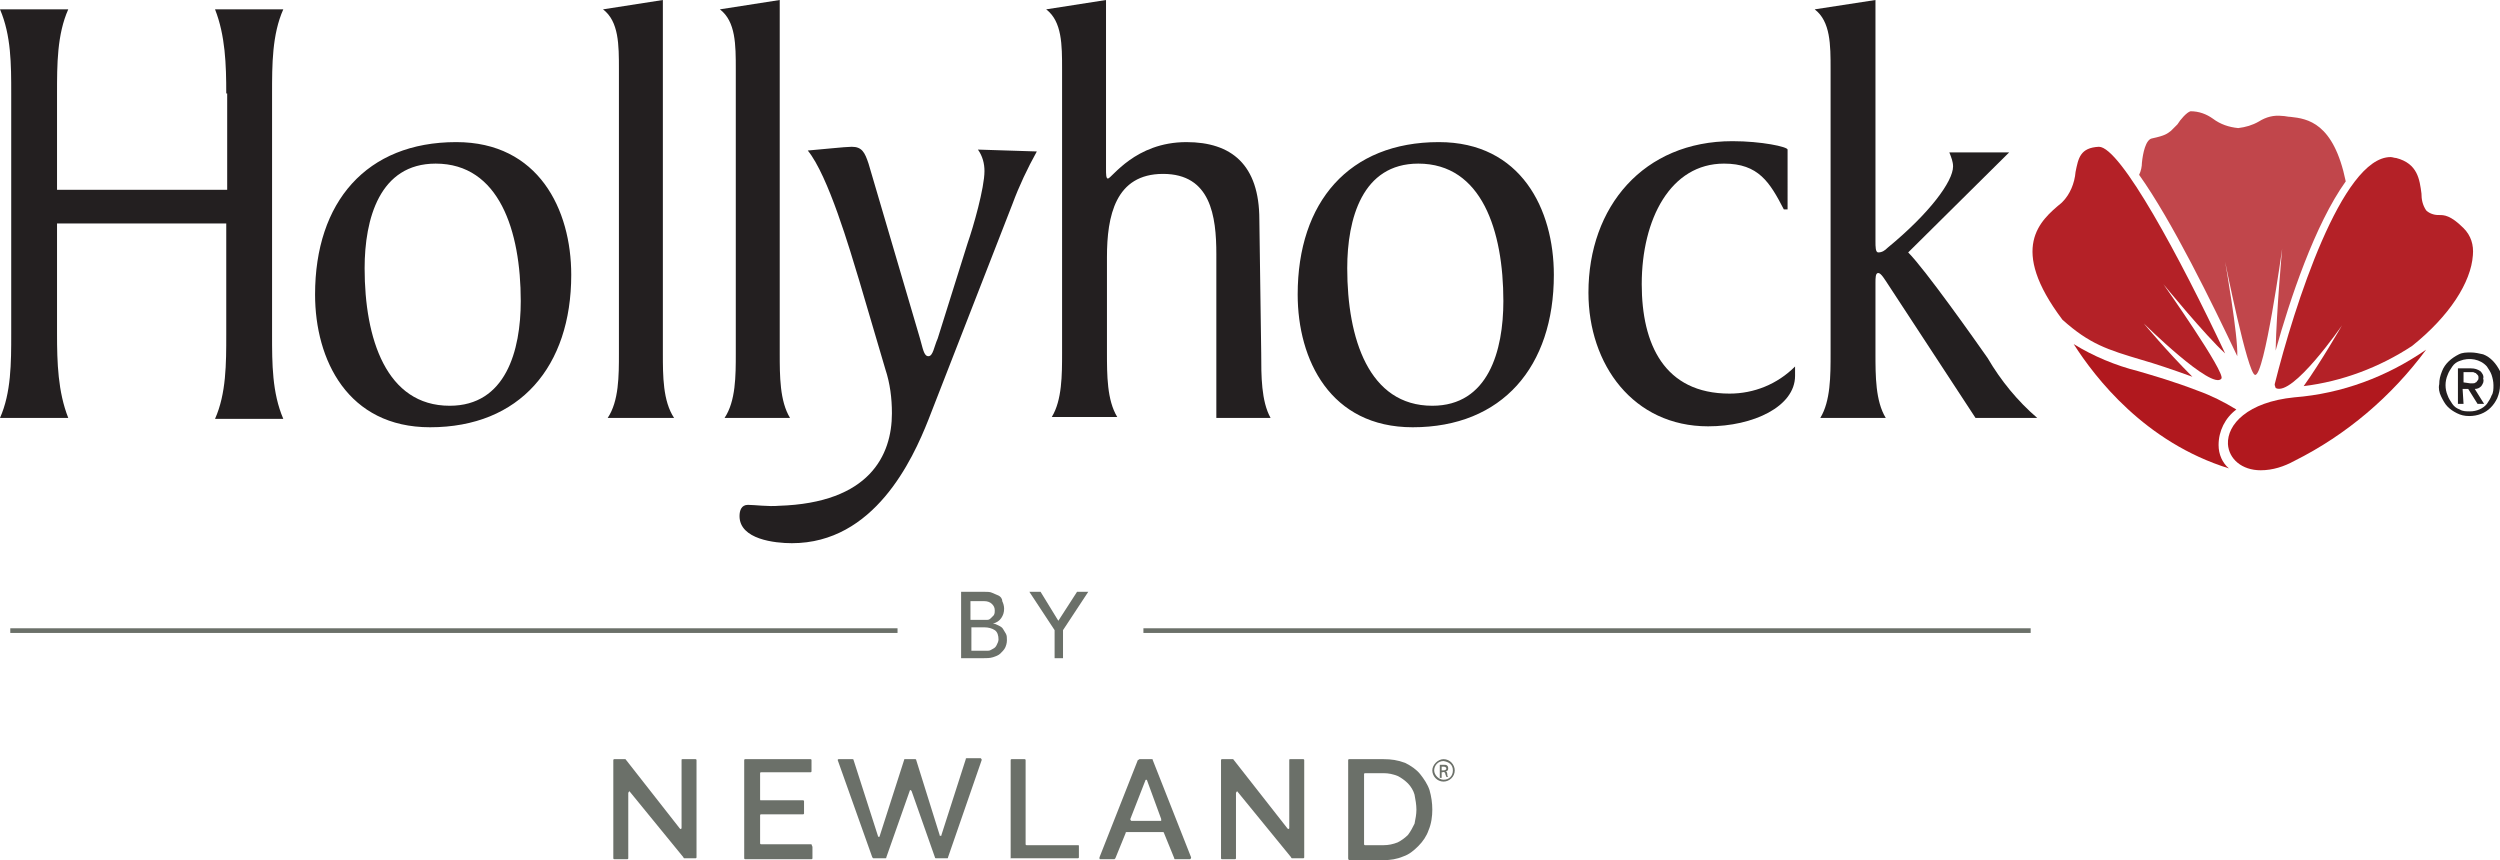<?xml version="1.0" encoding="utf-8"?>
<!-- Generator: Adobe Illustrator 23.0.1, SVG Export Plug-In . SVG Version: 6.00 Build 0)  -->
<svg version="1.1" id="Layer_1" xmlns="http://www.w3.org/2000/svg" xmlns:xlink="http://www.w3.org/1999/xlink" x="0px" y="0px"
	 viewBox="0 0 267.4 92" style="enable-background:new 0 0 267.4 92;" xml:space="preserve">
<style type="text/css">
	.st0{fill:#C1464B;}
	.st1{fill:#B42127;}
	.st2{fill:#B1181E;}
	.st3{fill:#231F20;}
	.st4{fill:#6B7069;}
</style>
<title>Artboard 1</title>
<path class="st0" d="M238,28c0,0,2.4,12,3.2,12.1c1,0.2,2.9-13.5,2.9-13.5s-0.6,6.5-0.7,10.9c1.5-5.4,4.2-13.5,7.5-18.1
	c-1.3-6.3-4.1-6.7-5.9-6.9c-0.3,0-0.6-0.1-0.9-0.1c-0.9-0.1-1.7,0.1-2.5,0.6c-0.7,0.4-1.4,0.6-2.2,0.7l0,0c-1-0.1-1.9-0.4-2.7-1
	c-0.7-0.5-1.5-0.8-2.4-0.8c-0.4,0.1-1.1,0.9-1.4,1.4c-0.2,0.2-0.4,0.4-0.6,0.6l-0.1,0.1c-0.4,0.3-0.6,0.5-2,0.8
	c-0.7,0.1-1,1.6-1.1,2.6c0,0.4-0.1,0.9-0.3,1.3l0,0c3.5,4.9,7.8,13.7,10.5,19.4C239.4,35.9,238,28,238,28z"/>
<path class="st1" d="M264.5,27.3c0.1-1.1-0.2-2.1-1-2.9c-1.4-1.4-2.1-1.4-2.6-1.4h-0.1c-0.5,0-1-0.2-1.3-0.5
	c-0.4-0.6-0.5-1.2-0.5-1.8c-0.2-1.5-0.4-3.2-2.7-3.8c-0.2,0-0.4-0.1-0.6-0.1c-5.2,0-10.3,15.9-12.4,24.3c0,0.2,0.1,0.3,0.1,0.4
	c1.8,1,7.1-6.7,7.1-6.7s-2.3,4-4.1,6.5c4.1-0.5,8.1-2,11.6-4.3C262,33.8,264.3,30.2,264.5,27.3z"/>
<path class="st1" d="M237.6,40.5c0.5-0.6-6.2-10.1-6.2-10.1s4.5,5.5,6.6,7.4c-4.8-10.2-11.2-22.1-13.5-22.1c-2,0.1-2.2,1.2-2.5,2.7
	c-0.1,1.2-0.6,2.4-1.4,3.2l-0.1,0.1c-2.3,1.9-5.7,4.8,0.1,12.5c2.9,2.6,4.8,3.2,8.5,4.3c1.4,0.4,3.2,1,5.4,1.8
	c-2.8-2.8-5.2-5.7-5.2-5.7S236.6,41.8,237.6,40.5z"/>
<path class="st2" d="M235.1,41.8c-2.6-1-4.7-1.6-6.4-2.1c-2.4-0.6-4.8-1.6-6.9-2.9c2.3,3.6,7.6,10.5,16.6,13.3
	c-0.7-0.6-1.1-1.5-1.1-2.5c0-1.5,0.7-2.9,1.9-3.8C237.9,43,236.5,42.3,235.1,41.8z"/>
<path class="st2" d="M245.4,42.5c-5,0.5-7.2,2.9-7.1,5c0.1,1.6,1.5,2.8,3.5,2.8c1.3,0,2.5-0.4,3.6-1c5.6-2.8,10.4-6.9,14.1-11.9
	C255.3,40.3,250.5,42.1,245.4,42.5z"/>
<path class="st3" d="M46,45.7c-8.8,0-12.3-7.2-12.3-14.2c0-9.9,5.5-16.3,15.1-16.3c8.8,0,12.3,7.2,12.3,14.2
	C61.1,39.2,55.6,45.7,46,45.7z M48.1,43.4c6,0,7.6-5.9,7.6-11.2c0-7.5-2.3-14.7-9.1-14.7c-6,0-7.6,5.9-7.6,11.2
	C39,36.2,41.3,43.4,48.1,43.4z"/>
<path class="st3" d="M65,44.7c1.2-1.8,1.2-4.5,1.2-6.9V7.4c0-2.6,0-5.1-1.7-6.4l6.4-1v37.8c0,2.4,0,5.1,1.2,6.9H65z"/>
<path class="st3" d="M77.5,44.7c1.2-1.8,1.2-4.5,1.2-6.9V7.4c0-2.6,0-5.1-1.7-6.4l6.4-1v37.8c0,2.4,0,5.1,1.1,6.9H77.5z"/>
<path class="st3" d="M110.9,16.2c-1,1.8-1.9,3.7-2.6,5.6l-9,23.1c-1.7,4.3-5.8,13.2-14.6,13.2c-1.8,0-5.6-0.4-5.6-2.9
	c0-0.6,0.2-1.2,0.9-1.2s2.2,0.2,3.3,0.1c9.7-0.3,12.1-5.4,12.1-9.9c0-1.6-0.2-3.2-0.7-4.7l-2.8-9.5c-1-3.3-3.3-11.2-5.5-13.9
	c1.3-0.1,4-0.4,4.7-0.4c1.1,0,1.4,0.6,1.8,1.8l5.5,18.7c0.3,1,0.4,1.9,0.9,1.9s0.6-1,1-1.9l3.2-10.2c0.6-1.7,1.8-5.9,1.8-7.7
	c0-0.8-0.2-1.6-0.7-2.3L110.9,16.2z"/>
<path class="st3" d="M134.9,37.8c0,2.4,0,5.1,1,6.9h-5.8V27.2c0-4.1-0.6-8.6-5.7-8.6s-6,4.5-6,8.9v10.2c0,2.4,0,5.1,1.1,6.9h-7
	c1.1-1.8,1.1-4.5,1.1-6.9V7.4c0-2.6,0-5.1-1.7-6.4l6.4-1v18.1c0,0.5,0,1,0.2,1c0.4,0,2.9-3.9,8.4-3.9c4.8,0,7.8,2.4,7.8,8.3
	L134.9,37.8z"/>
<path class="st3" d="M151.1,45.7c-8.8,0-12.3-7.2-12.3-14.2c0-9.9,5.5-16.3,15.1-16.3c8.8,0,12.3,7.2,12.3,14.2
	C166.2,39.2,160.7,45.7,151.1,45.7z M153.2,43.4c6,0,7.6-5.9,7.6-11.2c0-7.5-2.3-14.7-9.1-14.7c-6,0-7.6,5.9-7.6,11.2
	C144.1,36.2,146.4,43.4,153.2,43.4z"/>
<path class="st3" d="M191.1,22.4h-0.3c-1.5-2.9-2.7-4.9-6.4-4.9c-5.7,0-8.8,5.9-8.8,12.9c0,6.4,2.4,11.7,9.4,11.7c2.6,0,5.1-1,7-2.9
	v1c0,3.3-4.5,5.4-9.3,5.4c-8,0-12.8-6.6-12.8-14.3c0-9.2,5.9-16.2,15.4-16.2c3.1,0,5.9,0.6,5.9,0.9V22.4z"/>
<path class="st3" d="M200.6,0v25.8c0,0.6,0,1.2,0.3,1.2c0.4,0,0.7-0.2,1-0.5c4.5-3.7,7-7.1,7-8.7c0-0.5-0.2-1-0.4-1.5h6.4
	l-10.8,10.7c1.8,1.8,7.1,9.3,8.5,11.3c1.4,2.4,3.2,4.6,5.3,6.4h-6.6L202,30.5c-0.4-0.6-0.8-1.3-1.1-1.3s-0.3,0.5-0.3,1.1v7.5
	c0,2.4,0,5.1,1.1,6.9h-7c1.1-1.8,1.1-4.5,1.1-6.9V7.4c0-2.6,0-5.1-1.7-6.4L200.6,0z"/>
<path class="st3" d="M24.2,10c0-3.1-0.1-6.2-1.2-9h7.3c-1.2,2.7-1.2,5.9-1.2,9v25.8c0,3.1,0,6.2,1.2,9H23c1.2-2.7,1.2-5.9,1.2-9
	V23.9H6.1v11.8c0,3.1,0.1,6.2,1.2,9H0c1.2-2.7,1.2-5.9,1.2-9V10c0-3.1,0-6.2-1.2-9h7.3c-1.2,2.7-1.2,5.9-1.2,9v10.3h18.2V10z"/>
<path class="st3" d="M267.4,41.2c0,0.5-0.1,0.9-0.3,1.4c-0.2,0.4-0.4,0.7-0.7,1c-0.6,0.6-1.4,0.9-2.3,0.9c-0.5,0-0.9-0.1-1.3-0.3
	c-0.4-0.2-0.7-0.4-1-0.7c-0.3-0.3-0.5-0.7-0.7-1.1c-0.2-0.4-0.3-0.9-0.2-1.3c0-0.5,0.1-0.9,0.3-1.4c0.3-0.8,1-1.4,1.8-1.8
	c0.4-0.2,0.8-0.2,1.3-0.2c0.4,0,0.9,0.1,1.3,0.2c0.8,0.3,1.4,1,1.8,1.8C267.4,40.3,267.5,40.8,267.4,41.2z M266.7,41.2
	c0-0.4-0.1-0.8-0.2-1.1c-0.1-0.3-0.3-0.6-0.5-0.9c-0.7-0.8-1.9-1-2.9-0.6c-0.3,0.1-0.6,0.3-0.8,0.6c-0.2,0.3-0.4,0.6-0.5,0.9
	c-0.3,0.7-0.3,1.5,0,2.2c0.1,0.3,0.3,0.6,0.5,0.9c0.2,0.3,0.5,0.5,0.8,0.6c0.3,0.2,0.7,0.2,1.1,0.2c0.7,0,1.4-0.3,1.8-0.8
	c0.2-0.3,0.4-0.6,0.5-0.9C266.7,42,266.7,41.6,266.7,41.2L266.7,41.2z M263.5,43.2h-0.6v-3.8h1.4c0.4,0,0.7,0.1,1,0.3
	c0.2,0.2,0.4,0.5,0.3,0.8c0.1,0.3,0,0.5-0.2,0.8c-0.2,0.2-0.4,0.3-0.7,0.3l1,1.6h-0.7l-1-1.6h-0.6L263.5,43.2z M264.2,41h0.3
	c0.1,0,0.2,0,0.3-0.1c0.1,0,0.1-0.1,0.2-0.2c0.1-0.1,0.1-0.2,0.1-0.3c0-0.1,0-0.2-0.1-0.3c-0.1-0.1-0.1-0.1-0.2-0.2
	c-0.1,0-0.2-0.1-0.3-0.1h-1v1.1L264.2,41z"/>
<rect x="1.1" y="67.2" class="st4" width="94.9" height="0.5"/>
<rect x="122.3" y="67.2" class="st4" width="94.9" height="0.5"/>
<path class="st4" d="M102.8,63.3h2.5c0.3,0,0.6,0,0.8,0.1c0.2,0.1,0.5,0.2,0.7,0.3c0.2,0.1,0.4,0.3,0.4,0.6c0.1,0.2,0.2,0.5,0.2,0.8
	c0,0.4-0.1,0.7-0.3,1c-0.2,0.3-0.5,0.5-0.9,0.6l0,0c0.2,0,0.4,0.1,0.6,0.2c0.2,0.1,0.4,0.2,0.5,0.4c0.1,0.2,0.2,0.3,0.3,0.5
	c0.1,0.2,0.1,0.4,0.1,0.7c0,0.3-0.1,0.6-0.2,0.8c-0.1,0.2-0.3,0.4-0.5,0.6c-0.2,0.2-0.5,0.3-0.8,0.4c-0.3,0.1-0.7,0.1-1,0.1h-2.4
	L102.8,63.3z M103.8,66.3h1.3c0.2,0,0.3,0,0.5,0c0.2,0,0.3-0.1,0.4-0.2c0.1-0.1,0.2-0.2,0.3-0.3c0.1-0.2,0.1-0.3,0.1-0.5
	c0-0.3-0.1-0.5-0.3-0.7c-0.2-0.2-0.5-0.3-0.8-0.3h-1.5V66.3z M103.8,69.6h1.4c0.2,0,0.3,0,0.5,0c0.2,0,0.3-0.1,0.5-0.2
	c0.2-0.1,0.3-0.2,0.4-0.4c0.1-0.2,0.2-0.4,0.2-0.6c0-0.4-0.1-0.8-0.4-1c-0.3-0.2-0.7-0.3-1.1-0.3h-1.4V69.6z"/>
<polygon class="st4" points="112.8,67.4 110.1,63.3 111.3,63.3 113.2,66.4 115.2,63.3 116.4,63.3 113.7,67.4 113.7,70.4 112.8,70.4 
	"/>
<path class="st4" d="M67.2,84.8v7c0,0.1-0.1,0.1-0.1,0.1h-1.4c-0.1,0-0.1-0.1-0.1-0.1V81.3c0-0.1,0.1-0.1,0.1-0.1h1.1
	c0,0,0.1,0,0.1,0l5.8,7.4c0.1,0.1,0.1,0.1,0.2,0c0,0,0-0.1,0-0.1v-7.2c0-0.1,0-0.1,0.1-0.1c0,0,0,0,0,0h1.4c0.1,0,0.1,0.1,0.1,0.1
	c0,0,0,0,0,0v10.4c0,0.1-0.1,0.1-0.1,0.1h-1.2c0,0-0.1,0-0.1-0.1l-5.8-7.1C67.4,84.6,67.3,84.6,67.2,84.8
	C67.2,84.7,67.2,84.7,67.2,84.8"/>
<path class="st4" d="M86.9,90.6v1.2c0,0.1-0.1,0.1-0.1,0.1h-7.1c-0.1,0-0.1-0.1-0.1-0.1V81.3c0-0.1,0.1-0.1,0.1-0.1h7
	c0.1,0,0.1,0.1,0.1,0.1v1.2c0,0.1-0.1,0.1-0.1,0.1h-5.3c-0.1,0-0.1,0.1-0.1,0.1v2.8c0,0.1,0,0.1,0.1,0.1c0,0,0,0,0,0h4.5
	c0.1,0,0.1,0.1,0.1,0.1V87c0,0.1-0.1,0.1-0.1,0.1h-4.5c-0.1,0-0.1,0.1-0.1,0.1v3c0,0.1,0.1,0.1,0.1,0.1h5.4
	C86.8,90.4,86.9,90.5,86.9,90.6"/>
<path class="st4" d="M108.1,91.8V81.3c0-0.1,0.1-0.1,0.1-0.1c0,0,0,0,0,0h1.4c0.1,0,0.1,0.1,0.1,0.1v9c0,0.1,0.1,0.1,0.1,0.1h5.5
	c0.1,0,0.1,0,0.1,0.1c0,0,0,0,0,0v1.2c0,0.1-0.1,0.1-0.1,0.1c0,0,0,0,0,0h-7.2C108.2,92,108.1,91.9,108.1,91.8
	C108.1,91.8,108.1,91.8,108.1,91.8"/>
<path class="st4" d="M121.9,81.2h1.3c0.1,0,0.1,0,0.1,0.1l4.1,10.4c0,0.1,0,0.1-0.1,0.2c0,0,0,0-0.1,0h-1.5c-0.1,0-0.1,0-0.1-0.1
	l-1.1-2.7c0-0.1-0.1-0.1-0.1-0.1h-3.9c-0.1,0-0.1,0-0.1,0.1l-1.1,2.7c0,0-0.1,0.1-0.1,0.1h-1.5c-0.1,0-0.1,0-0.1-0.1c0,0,0,0,0-0.1
	l4.1-10.4C121.8,81.3,121.8,81.2,121.9,81.2 M124.2,87.6l-1.5-4.1c0-0.1-0.1-0.1-0.1-0.1c-0.1,0-0.1,0.1-0.1,0.1l-1.6,4.1
	c0,0.1,0,0.1,0.1,0.2c0,0,0,0,0.1,0h3.1C124.2,87.8,124.2,87.7,124.2,87.6C124.2,87.6,124.2,87.6,124.2,87.6"/>
<path class="st4" d="M132.2,84.8v7c0,0.1-0.1,0.1-0.1,0.1l0,0h-1.4c-0.1,0-0.1-0.1-0.1-0.1l0,0V81.3c0-0.1,0.1-0.1,0.1-0.1l0,0h1.1
	c0,0,0.1,0,0.1,0l5.8,7.4c0.1,0.1,0.1,0.1,0.2,0c0,0,0-0.1,0-0.1v-7.2c0-0.1,0-0.1,0.1-0.1c0,0,0,0,0,0h1.4c0.1,0,0.1,0.1,0.1,0.1
	c0,0,0,0,0,0v10.4c0,0.1-0.1,0.1-0.1,0.1l0,0h-1.2c0,0-0.1,0-0.1-0.1l-5.8-7.1C132.4,84.6,132.3,84.6,132.2,84.8
	C132.2,84.7,132.2,84.7,132.2,84.8"/>
<path class="st4" d="M144.2,91.8V81.3c0-0.1,0.1-0.1,0.1-0.1l0,0h3.7c0.8,0,1.5,0.1,2.3,0.4c0.6,0.3,1.2,0.7,1.6,1.2
	c0.4,0.5,0.8,1.1,1,1.7c0.2,0.7,0.3,1.4,0.3,2.1c0,0.7-0.1,1.5-0.4,2.2c-0.2,0.6-0.6,1.2-1.1,1.7c-0.5,0.5-1,0.9-1.6,1.1
	c-0.7,0.3-1.4,0.4-2.1,0.4h-3.7C144.2,91.9,144.2,91.9,144.2,91.8L144.2,91.8 M151.5,86.6c0-0.5-0.1-1.1-0.2-1.6
	c-0.1-0.4-0.4-0.9-0.7-1.2c-0.3-0.3-0.7-0.6-1.1-0.8c-0.5-0.2-1-0.3-1.5-0.3h-2c-0.1,0-0.1,0.1-0.1,0.1l0,0v7.5
	c0,0.1,0.1,0.1,0.1,0.1l0,0h2c0.5,0,1-0.1,1.5-0.3c0.4-0.2,0.8-0.5,1.1-0.8c0.3-0.4,0.5-0.8,0.7-1.2
	C151.4,87.6,151.5,87.1,151.5,86.6"/>
<path class="st4" d="M96.8,81.2c-0.1,0-0.1,0-0.1,0.1l-2.6,8.1c0,0.1,0,0.1-0.1,0.1c-0.1,0-0.1,0-0.1-0.1l-2.6-8.1
	c0-0.1-0.1-0.1-0.1-0.1h-1.5c-0.1,0-0.1,0.1-0.1,0.1c0,0,0,0,0,0l3.7,10.4c0,0,0.1,0.1,0.1,0.1h1.3c0.1,0,0.1,0,0.1-0.1l2.5-7.1
	c0-0.1,0.1-0.1,0.1-0.1c0,0,0,0,0.1,0.1l2.5,7.1c0,0.1,0.1,0.1,0.1,0.1h1.2c0.1,0,0.1,0,0.1-0.1l3.6-10.4c0-0.1,0-0.1-0.1-0.2
	c0,0,0,0,0,0h-1.5c-0.1,0-0.1,0-0.1,0.1l-2.6,8.1c0,0.1,0,0.1-0.1,0.1c-0.1,0-0.1,0-0.1-0.1L98,81.3c0-0.1-0.1-0.1-0.1-0.1H96.8z"/>
<path class="st4" d="M154.4,81.2c0.7,0,1.2,0.6,1.2,1.2c0,0.7-0.6,1.2-1.2,1.2l0,0c-0.7,0-1.2-0.6-1.2-1.2
	C153.2,81.8,153.8,81.2,154.4,81.2z M154.4,81.4c-0.6,0-1,0.5-1,1s0.5,1,1,1c0.6,0,1-0.4,1-1S155,81.5,154.4,81.4L154.4,81.4z
	 M154.2,83.2H154v-1.4c0.1,0,0.3,0,0.4,0c0.2,0,0.3,0,0.4,0.1c0.1,0.1,0.1,0.2,0.1,0.3c0,0.2-0.1,0.3-0.3,0.3l0,0
	c0.1,0,0.2,0.1,0.2,0.3c0,0.1,0,0.2,0.1,0.3h-0.2c0-0.1-0.1-0.2-0.1-0.3c0-0.1-0.1-0.3-0.3-0.2c0,0,0,0,0,0h-0.1V83.2z M154.2,82.4
	h0.2c0.2,0,0.3-0.1,0.3-0.2s-0.1-0.2-0.3-0.2h-0.2V82.4z"/>
</svg>
